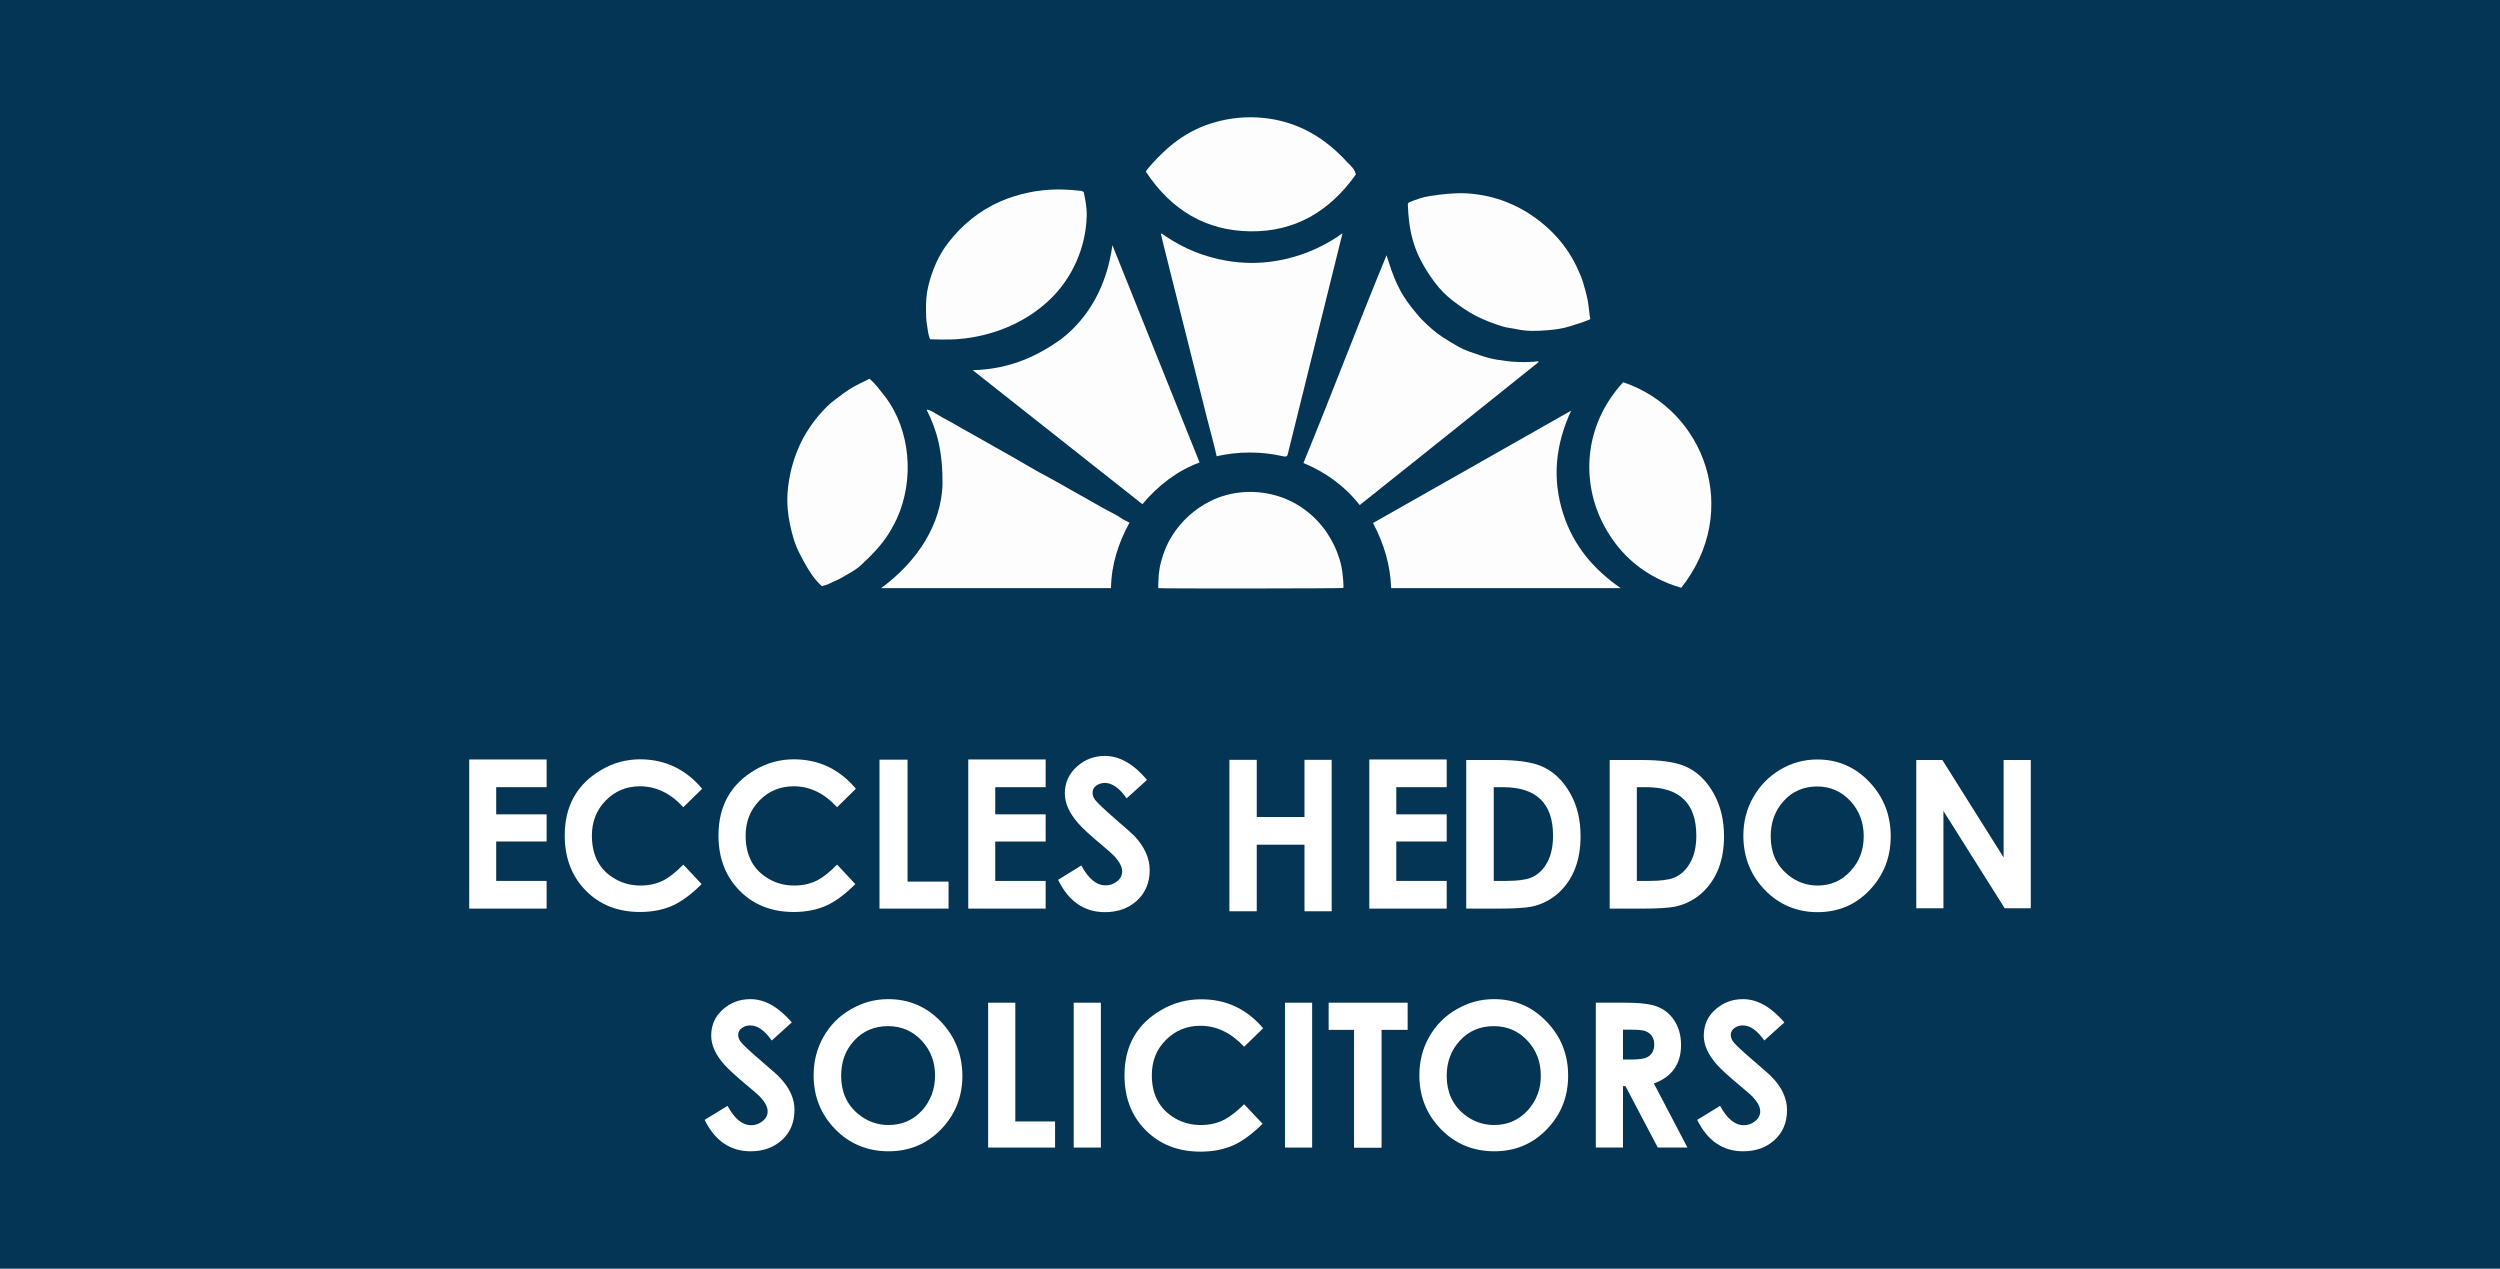 <?xml version="1.0" encoding="utf-8"?>
<!-- Generator: Adobe Illustrator 28.0.0, SVG Export Plug-In . SVG Version: 6.00 Build 0)  -->
<svg version="1.1" id="Layer_1" xmlns="http://www.w3.org/2000/svg" xmlns:xlink="http://www.w3.org/1999/xlink" x="0px" y="0px"
	 viewBox="0 0 1408.2 714.6" style="enable-background:new 0 0 1408.2 714.6;" xml:space="preserve">
<style type="text/css">
	.st0{fill:#043554;}
	.st1{fill:#FFFFFF;}
	.st2{fill:#FDFDFD;}
</style>
<g>
	<rect class="st0" width="1408.2" height="714.6"/>
	<path class="st1" d="M307.9,511.8h-43.6v-84h43.6v15.6h-28.4v15.3h28.4V474h-28.4v22.2h28.4V511.8L307.9,511.8z"/>
	<path class="st1" d="M589,511.8h-43.6v-84H589v15.6h-28.4v15.3H589V474h-28.4v22.2H589V511.8L589,511.8z"/>
	<path class="st1" d="M814.9,511.8h-43.6v-84h43.6v15.6h-28.4v15.3h28.4V474h-28.4v22.2h28.4V511.8L814.9,511.8z"/>
	<path class="st1" d="M395.5,444.3l-10.6,10.4c-7.2-7.9-15.4-11.8-24.4-11.8c-7.7,0-14.1,2.7-19.3,8c-5.2,5.3-7.8,11.9-7.8,19.8
		c0,11.3,4.4,19.5,13.3,24.5c4.2,2.4,8.9,3.6,14.1,3.6c4.9,0,9.3-1,13.3-3.1c3.3-1.8,6.9-4.7,10.8-8.7l10.3,11
		c-5.5,5.5-10.7,9.4-15.7,11.8c-5.5,2.6-11.8,3.9-19,3.9c-12.4,0-22.6-4-30.5-12c-7.9-8-11.9-18.4-11.9-31.1
		c0-16.7,7-29.1,20.9-37.1c6.7-3.9,13.9-5.8,21.7-5.8C374.7,427.8,386.3,433.3,395.5,444.3L395.5,444.3z"/>
	<path class="st1" d="M482.1,444.3l-10.6,10.4c-7.2-7.9-15.4-11.8-24.4-11.8c-7.7,0-14.1,2.7-19.3,8c-5.2,5.3-7.8,11.9-7.8,19.8
		c0,11.3,4.4,19.5,13.3,24.5c4.2,2.4,8.9,3.6,14.1,3.6c4.9,0,9.3-1,13.3-3.1c3.3-1.8,6.9-4.7,10.8-8.7l10.3,11
		c-5.5,5.5-10.7,9.4-15.7,11.8c-5.5,2.6-11.8,3.9-19,3.9c-12.4,0-22.6-4-30.5-12c-7.9-8-11.9-18.4-11.9-31.1
		c0-16.7,7-29.1,20.9-37.1c6.7-3.9,13.9-5.8,21.7-5.8C461.4,427.8,472.9,433.3,482.1,444.3L482.1,444.3z"/>
	<path class="st1" d="M534.3,511.8h-38.9v-83.9h15.8v68.7h23.1V511.8z"/>
	<path class="st1" d="M647.6,490.1c0,7.2-2.5,13-7.4,17.4c-4.7,4.2-10.6,6.3-17.8,6.3c-11.6,0-20.4-6-26.4-18.2l13.1-8.1
		c3.9,7.4,8.5,11.2,13.6,11.2c2.4,0,4.5-0.7,6.3-2.1c2.1-1.5,3.1-3.5,3.1-5.8c0-2.4-1.4-5.2-4.1-8.2c-1.1-1.2-3.4-3.3-7-6.3
		c-6.7-5.6-11.3-9.8-13.7-12.6c-5-5.7-7.5-11.3-7.5-16.7c0-6.1,2.3-11.2,6.9-15.3c4.4-3.9,9.6-5.9,15.7-5.9
		c8.2,0,16.1,4.5,23.7,13.5l-11.5,10.4c-4-5.8-8.2-8.7-12.3-8.7c-1.7,0-3.2,0.5-4.6,1.4c-1.6,1.1-2.3,2.4-2.3,4.1
		c0,1.4,0.5,2.7,1.4,4c1.3,1.7,5.1,5.3,11.4,10.8c6,5.2,9.6,8.4,10.8,9.6C644.7,477,647.6,483.4,647.6,490.1L647.6,490.1z"/>
	<path class="st1" d="M750.1,513.3h-15.3v-37.5h-26.9v37.5h-15.4v-85.3h15.4v32.2h26.9v-32.2h15.3V513.3z"/>
	<path class="st1" d="M890.3,471.1c0,13.2-3.9,23.6-11.7,31.2c-4.5,4.3-9.8,7.1-15.9,8.4c-3.6,0.7-9.7,1.1-18.2,1.1h-18.6v-83.7
		h18.3c10.2,0,18,1.1,23.4,3.2c7.1,2.8,12.8,8.2,17.1,16C888.5,454.1,890.3,462,890.3,471.1L890.3,471.1z M874.8,470.7
		c0-18.2-9.4-27.3-28.2-27.3h-5.2v52.8h7.2c6,0,10.5-0.6,13.5-1.7c4.1-1.6,7.4-4.7,9.7-9.2C873.8,481.3,874.8,476.5,874.8,470.7
		L874.8,470.7z"/>
	<path class="st1" d="M971.1,471.1c0,13.2-3.9,23.6-11.7,31.2c-4.5,4.3-9.8,7.1-15.9,8.4c-3.6,0.7-9.7,1.1-18.2,1.1h-18.6v-83.7
		h18.3c10.2,0,18,1.1,23.4,3.2c7.1,2.8,12.8,8.2,17.1,16C969.2,454.1,971.1,462,971.1,471.1L971.1,471.1z M955.5,470.7
		c0-18.2-9.4-27.3-28.2-27.3H922v52.8h7.2c6,0,10.5-0.6,13.5-1.7c4.1-1.6,7.4-4.7,9.7-9.2C954.5,481.3,955.5,476.5,955.5,470.7
		L955.5,470.7z"/>
	<path class="st1" d="M1065,471.1c0,11.9-4,22-11.9,30.3c-7.9,8.3-17.7,12.4-29.3,12.4c-11.6,0-21.7-4.2-29.7-12.5
		c-8-8.3-12.1-18.5-12.1-30.6c0-7.8,1.8-15,5.5-21.5c3.7-6.6,8.8-11.8,15.3-15.7c6.4-3.8,13.4-5.7,20.8-5.7
		c11.6,0,21.4,4.2,29.4,12.7C1061.1,449,1065,459.2,1065,471.1L1065,471.1z M1049.8,471c0-7.7-2.5-14.3-7.4-19.7
		c-5.1-5.5-11.4-8.3-18.8-8.3c-7.5,0-14,2.7-18.9,8.2c-4.8,5.3-7.3,11.9-7.3,19.9c0,9.1,3.2,16.2,9.5,21.5
		c4.9,4.1,10.6,6.2,16.9,6.2c7.4,0,13.7-2.7,18.7-8.3C1047.4,485.2,1049.8,478.7,1049.8,471L1049.8,471z"/>
	<path class="st1" d="M1143.9,511.6h-14.7l-34.5-54.8v54.8h-15.3v-83.5h14.7l34.5,54.9v-54.9h15.3V511.6z"/>
	<path class="st1" d="M447.5,625.3c0,7-2.4,12.7-7.2,17c-4.6,4.1-10.4,6.2-17.5,6.2c-11.4,0-20.1-5.9-25.9-17.7l12.9-7.9
		c3.9,7.2,8.3,10.9,13.3,10.9c2.3,0,4.4-0.7,6.2-2.1c2-1.5,3.1-3.4,3.1-5.7c0-2.4-1.4-5.1-4.1-8c-1.1-1.2-3.4-3.2-6.9-6.1
		c-6.6-5.5-11.1-9.6-13.5-12.3c-4.9-5.6-7.3-11-7.3-16.2c0-6,2.2-11,6.7-14.9c4.3-3.8,9.4-5.7,15.4-5.7c8.1,0,15.8,4.4,23.3,13.1
		l-11.3,10.2c-4-5.7-8-8.5-12.1-8.5c-1.7,0-3.2,0.4-4.5,1.3c-1.5,1-2.3,2.4-2.3,4c0,1.4,0.5,2.7,1.4,3.9c1.3,1.7,5,5.2,11.2,10.5
		c5.9,5.1,9.5,8.2,10.6,9.4C444.7,612.6,447.6,618.8,447.5,625.3L447.5,625.3z"/>
	<path class="st1" d="M542.1,605.9c0,11.9-4,21.9-12,30.2s-17.9,12.4-29.6,12.4c-11.7,0-21.9-4.1-30-12.4
		c-8.1-8.3-12.2-18.4-12.2-30.5c0-7.8,1.8-14.9,5.5-21.5c3.7-6.5,8.8-11.8,15.5-15.6c6.5-3.8,13.5-5.7,21-5.7
		c11.7,0,21.6,4.2,29.7,12.7C538,583.9,542,594,542.1,605.9L542.1,605.9z M526.7,605.8c0-7.7-2.5-14.2-7.5-19.6
		c-5.1-5.5-11.5-8.2-19-8.2c-7.6,0-14.1,2.7-19.1,8.2c-4.9,5.3-7.3,11.9-7.3,19.8c0,9,3.2,16.2,9.6,21.5c5,4.1,10.7,6.2,17.1,6.2
		c7.5,0,13.8-2.7,18.9-8.2C524.3,619.9,526.7,613.4,526.7,605.8L526.7,605.8z"/>
	<path class="st1" d="M594.3,646.4h-37.7v-81.6h15.3v66.9h22.4V646.4z"/>
	<path class="st1" d="M620.1,646.4h-15.3v-81.6h15.3V646.4z"/>
	<path class="st1" d="M711.5,579.2l-10.7,10.4c-7.3-7.8-15.5-11.8-24.6-11.8c-7.7,0-14.2,2.7-19.5,8c-5.3,5.3-7.9,11.9-7.9,19.8
		c0,11.3,4.5,19.4,13.4,24.5c4.3,2.4,9,3.6,14.2,3.6c4.9,0,9.4-1,13.4-3.1c3.4-1.8,7-4.7,11-8.6l10.4,11
		c-5.6,5.5-10.8,9.4-15.8,11.8c-5.6,2.6-12,3.9-19.2,3.9c-12.5,0-22.8-4-30.8-12s-12-18.3-12-31c0-16.6,7-29,21.1-37
		c6.8-3.9,14.1-5.8,21.9-5.8C690.5,562.8,702.2,568.2,711.5,579.2L711.5,579.2z"/>
	<path class="st1" d="M739.1,646.4h-15.3v-81.6h15.3V646.4z"/>
	<path class="st1" d="M792.9,580.1h-14.7v66.4h-15.5v-66.4h-14.3v-15.3h44.5V580.1z"/>
	<path class="st1" d="M883.3,605.9c0,11.9-4,21.9-12,30.2c-8,8.3-17.9,12.4-29.6,12.4c-11.7,0-21.9-4.1-30-12.4
		c-8.1-8.3-12.2-18.4-12.2-30.5c0-7.8,1.8-14.9,5.5-21.5c3.7-6.5,8.8-11.8,15.5-15.6c6.5-3.8,13.5-5.7,21-5.7
		c11.7,0,21.6,4.2,29.7,12.7C879.3,583.9,883.3,594,883.3,605.9L883.3,605.9z M867.9,605.8c0-7.7-2.5-14.2-7.5-19.6
		c-5.1-5.5-11.5-8.2-19-8.2c-7.6,0-14.1,2.7-19.1,8.2c-4.9,5.3-7.4,11.9-7.4,19.8c0,9,3.2,16.2,9.6,21.5c5,4.1,10.7,6.2,17.1,6.2
		c7.5,0,13.8-2.7,18.9-8.2C865.5,619.9,868,613.4,867.9,605.8L867.9,605.8z"/>
	<path class="st1" d="M950.5,646.4h-16.7l-18.2-34.6h-1.4v34.6h-15.3v-81.6h16.3c7.2,0,12.4,0.5,15.8,1.4c5.4,1.4,9.6,4.5,12.4,9.1
		c2.3,3.7,3.5,8.2,3.5,13.3c0,10.7-5.1,18-15.3,21.7L950.5,646.4L950.5,646.4z M931.8,588.3c0-3.7-1.7-6.2-5-7.5
		c-1.5-0.6-4.3-0.8-8.4-0.8h-4.2v16.8h4.8c4,0,7-0.4,8.7-1.2C930.4,594.2,931.8,591.8,931.8,588.3L931.8,588.3z"/>
	<path class="st1" d="M1006.6,625.3c0,7-2.4,12.7-7.2,17c-4.6,4.1-10.4,6.2-17.5,6.2c-11.4,0-20.1-5.9-25.9-17.7l12.9-7.9
		c3.9,7.2,8.3,10.9,13.3,10.9c2.3,0,4.4-0.7,6.2-2.1c2-1.5,3.1-3.4,3.1-5.7c0-2.4-1.4-5.1-4.1-8c-1.1-1.2-3.4-3.2-6.9-6.1
		c-6.6-5.5-11.1-9.6-13.5-12.3c-4.9-5.6-7.3-11-7.3-16.2c0-6,2.2-11,6.7-14.9c4.3-3.8,9.4-5.7,15.4-5.7c8.1,0,15.8,4.4,23.3,13.1
		l-11.3,10.2c-4-5.7-8-8.5-12.1-8.5c-1.7,0-3.2,0.4-4.5,1.3c-1.5,1-2.3,2.4-2.3,4c0,1.4,0.5,2.7,1.4,3.9c1.3,1.7,5,5.2,11.2,10.5
		c5.9,5.1,9.5,8.2,10.6,9.4C1003.8,612.6,1006.6,618.8,1006.6,625.3L1006.6,625.3z"/>
	<path class="st2" d="M725,256.7c-0.5,0.6-1.5,0.5-2.3,0.3c-12.3-2.8-25.1-2.8-37.4,0c0.2-0.1-4.9-19.6-5.4-21.4
		c-1.8-7.2-3.6-14.4-5.4-21.5c-1.8-7.2-3.6-14.4-5.4-21.5c-1.8-7.2-3.6-14.4-5.4-21.5c-1.8-7.2-3.6-14.4-5.4-21.5
		c-0.9-3.6-1.8-7.2-2.7-10.8l-1.3-5.4c-0.1-0.5-0.8-2.2,0.1-1.8c0.7,0.3,1.3,0.9,1.9,1.3c5.2,3.5,10.7,6.5,16.4,8.8
		c5.7,2.3,11.7,4,17.8,5.1c4.8,0.8,9.7,1.3,14.5,1.3c18.1,0,36.2-5.9,51.2-16.7c-10.3,41.4-20.5,82.9-30.8,124.3
		C725.3,256.1,725.2,256.5,725,256.7L725,256.7z"/>
	<path class="st2" d="M636.2,294.4c-6.2,11.4-10.2,23.6-10.4,36.9H496.3c21.2-15.6,33.8-36.4,34.6-58.2c0.2-18.7-3.1-30.8-9-42.4
		c2.1,0.3,3.6,1.3,5.1,2.2c2.6,1.6,5.3,3.1,8,4.5c2.3,1.2,4.5,2.6,6.8,3.9c3.1,1.8,6.2,3.4,9.3,5.2c2.9,1.7,5.9,3.3,8.8,5
		c3.8,2.2,7.7,4.3,11.5,6.5c6.2,3.5,12.3,7.3,18.7,10.6c4.2,2.2,8.3,4.7,12.5,7c4.2,2.3,8.4,4.8,12.6,7.1c3.6,2,7.2,4.2,10.9,6
		c2.2,1.1,4.5,2.5,6.6,3.9C633.8,293.2,634.8,293.7,636.2,294.4z"/>
	<path class="st2" d="M765.9,284.5c-8.5-10.8-19.2-18.5-31.7-23.7c15.9-38.7,30.7-77.9,46.8-117c1,3,1.8,5.7,2.7,8.2
		c1.1,3,2.2,5.9,3.6,8.7c1,2.1,2.1,4.2,3.3,6.1c1.3,2.1,2.8,4.1,4.3,6.1c1.9,2.4,3.9,4.9,6,7.1c3.7,3.7,7.6,7.3,12,10.1
		c2.9,1.8,5.7,3.6,8.6,5.2c3.7,2.1,7.8,3.3,11.8,4.7c3.5,1.2,7,2.2,10.5,2.7c3.8,0.6,7.6,1.1,11.5,1.2c3.7,0.1,7.4,0.1,11.1-0.4
		c0.1,0.2,0.2,0.3,0.2,0.5C833.3,230.7,799.8,257.5,765.9,284.5L765.9,284.5z"/>
	<path class="st2" d="M885,231.3c-8.8,19.1-10.9,38.3-4.4,58.3c5.8,18,17.2,31.2,32.3,41.7H783.6c-0.4-13.2-4.2-25.3-10.2-36.7
		C810.7,273.4,847.6,252.5,885,231.3L885,231.3z"/>
	<path class="st2" d="M643.5,284c-31.9-25.2-63.6-50.2-95.6-75.5c17.8-0.4,33.8-5.9,50.1-17.7c15.3-11.9,25.5-29.9,28.6-52.7
		c16.5,41,32.7,81.5,49.1,122.4C663,265.2,652.4,273.4,643.5,284L643.5,284z"/>
	<path class="st2" d="M914.3,215.3c46.1,15.5,66.9,72.6,32.7,115.8c-19.5-5.7-34.6-17.7-44.2-36.4
		C891.4,272.3,891.1,240.6,914.3,215.3L914.3,215.3z"/>
	<path class="st2" d="M793.5,114.1c4-1.7,7.9-3.1,11.9-3.7c6.7-1,13.5-1.8,20.3-1.5c7.7,0.4,15.4,2,22.6,4.8
		c5.6,2.2,10.9,5,15.8,8.5c9.9,7,18.3,16.2,23.7,27.4c1.4,3,2.8,5.9,3.8,9.1c1,3.3,2,6.9,2.7,10.4c0.7,3.5,0.8,7.2,1.5,10.7
		c-3.8,1.6-7.6,2.8-11.5,4c-4.2,1.3-8.4,1.9-12.7,2.2c-5.8,0.5-11.6,0.7-17.4-0.6c-2.7-0.6-5.4-0.7-8.1-1.6
		c-4.9-1.5-9.8-3.4-14.4-5.7c-4.6-2.3-9.3-5.6-13.6-8.9c-3.6-2.8-7-6.2-9.9-10.1c-2.9-3.9-5.6-8-7.8-12.3c-1.8-3.4-3.3-7.1-4.4-10.9
		c-2-6.8-2.8-13.9-3-21C793.2,114.7,793.4,114.3,793.5,114.1L793.5,114.1z"/>
	<path class="st2" d="M463.2,330.2c-0.4,0.2-2.7-2.5-3-2.8c-1-1.1-1.9-2.2-2.7-3.4c-2.7-3.8-5-8.1-7.1-12.2
		c-2.6-4.9-4.1-10.4-5.3-15.8c-1.3-6-1.9-12.1-1.5-18.2c0.3-4.9,1.2-9.8,2.4-14.6c1.5-5.7,3.6-11.1,6.3-16.2
		c2.4-4.4,5.2-8.6,8.4-12.4c2.8-3.3,5.7-6.5,9.2-9.1c3.4-2.6,7-5.4,10.7-7.5c2.5-1.4,5.1-2.7,7.7-3.9c0.5-0.2,0.9-0.6,1.6-0.7
		c3.2,2.8,5.8,6.4,8.5,9.8c14.6,19,16.7,47.1,6.8,68.9c-1.3,2.8-2.7,5.4-4.3,8c-4.4,7.1-9.9,12.6-15.9,18.2c-3,2.8-6.6,4.6-10,6.6
		c-2.7,1.7-5.7,2.7-8.6,4.2C465.3,329.6,464.1,329.7,463.2,330.2L463.2,330.2z"/>
	<path class="st2" d="M523.9,191.1c-1.1-2.6-1.3-5.2-1.7-7.8c-0.5-2.7-0.6-5.6-0.6-8.4c-0.1-4.7,0.2-9.2,1.3-13.8
		c2.1-8.7,5.7-17.2,11.1-24.2c7.9-10.3,17.8-18.3,29.4-23.4c5.1-2.2,10.4-3.9,15.8-5c2.7-0.6,5.4-1,8.2-1.3
		c7.2-0.8,14.3-0.5,21.5,0.3c0.6,0.1,1.1,0.5,1.5,0.6c1,4.5,1.9,9.2,1.7,13.9c-0.5,17.6-8.2,34.7-20.6,46.6
		c-13.1,12.6-30.3,19.8-47.7,22c-3.4,0.4-6.8,0.7-10.2,0.6C530.3,191.4,527,191.1,523.9,191.1L523.9,191.1z"/>
	<path class="st2" d="M645.5,96.8c-0.5-0.7,7.4-8.8,8.3-9.6c2.9-2.9,6-5.6,9.3-8c6.4-4.7,13.6-8.2,21.1-10.3
		c17.7-5.1,37.4-3.4,53.7,5.6c7.9,4.3,14.9,10.2,21,16.9c1.8,1.9,4.3,3.8,4.8,6.9c-14.9,21-34.5,32.3-59.4,32
		C679.4,130,659.9,118.5,645.5,96.8L645.5,96.8z"/>
	<path class="st2" d="M652.5,331.3c-0.3,0,0.2-7,0.2-7.7c0.3-2.5,0.7-5.1,1.4-7.5c1.3-4.9,3.2-9.6,5.8-13.8
		c5.3-8.7,13.1-15.7,22-20.1c11.4-5.6,24.3-6.5,36.4-3.2c11.8,3.2,22.2,10.8,29.2,21.2c3,4.5,5.4,9.4,7,14.7c0.8,2.6,1.4,5.3,1.7,8
		c0.1,0.7,0.9,8.2,0.4,8.3C754.9,331.5,657.4,331.6,652.5,331.3L652.5,331.3z"/>
</g>
</svg>
